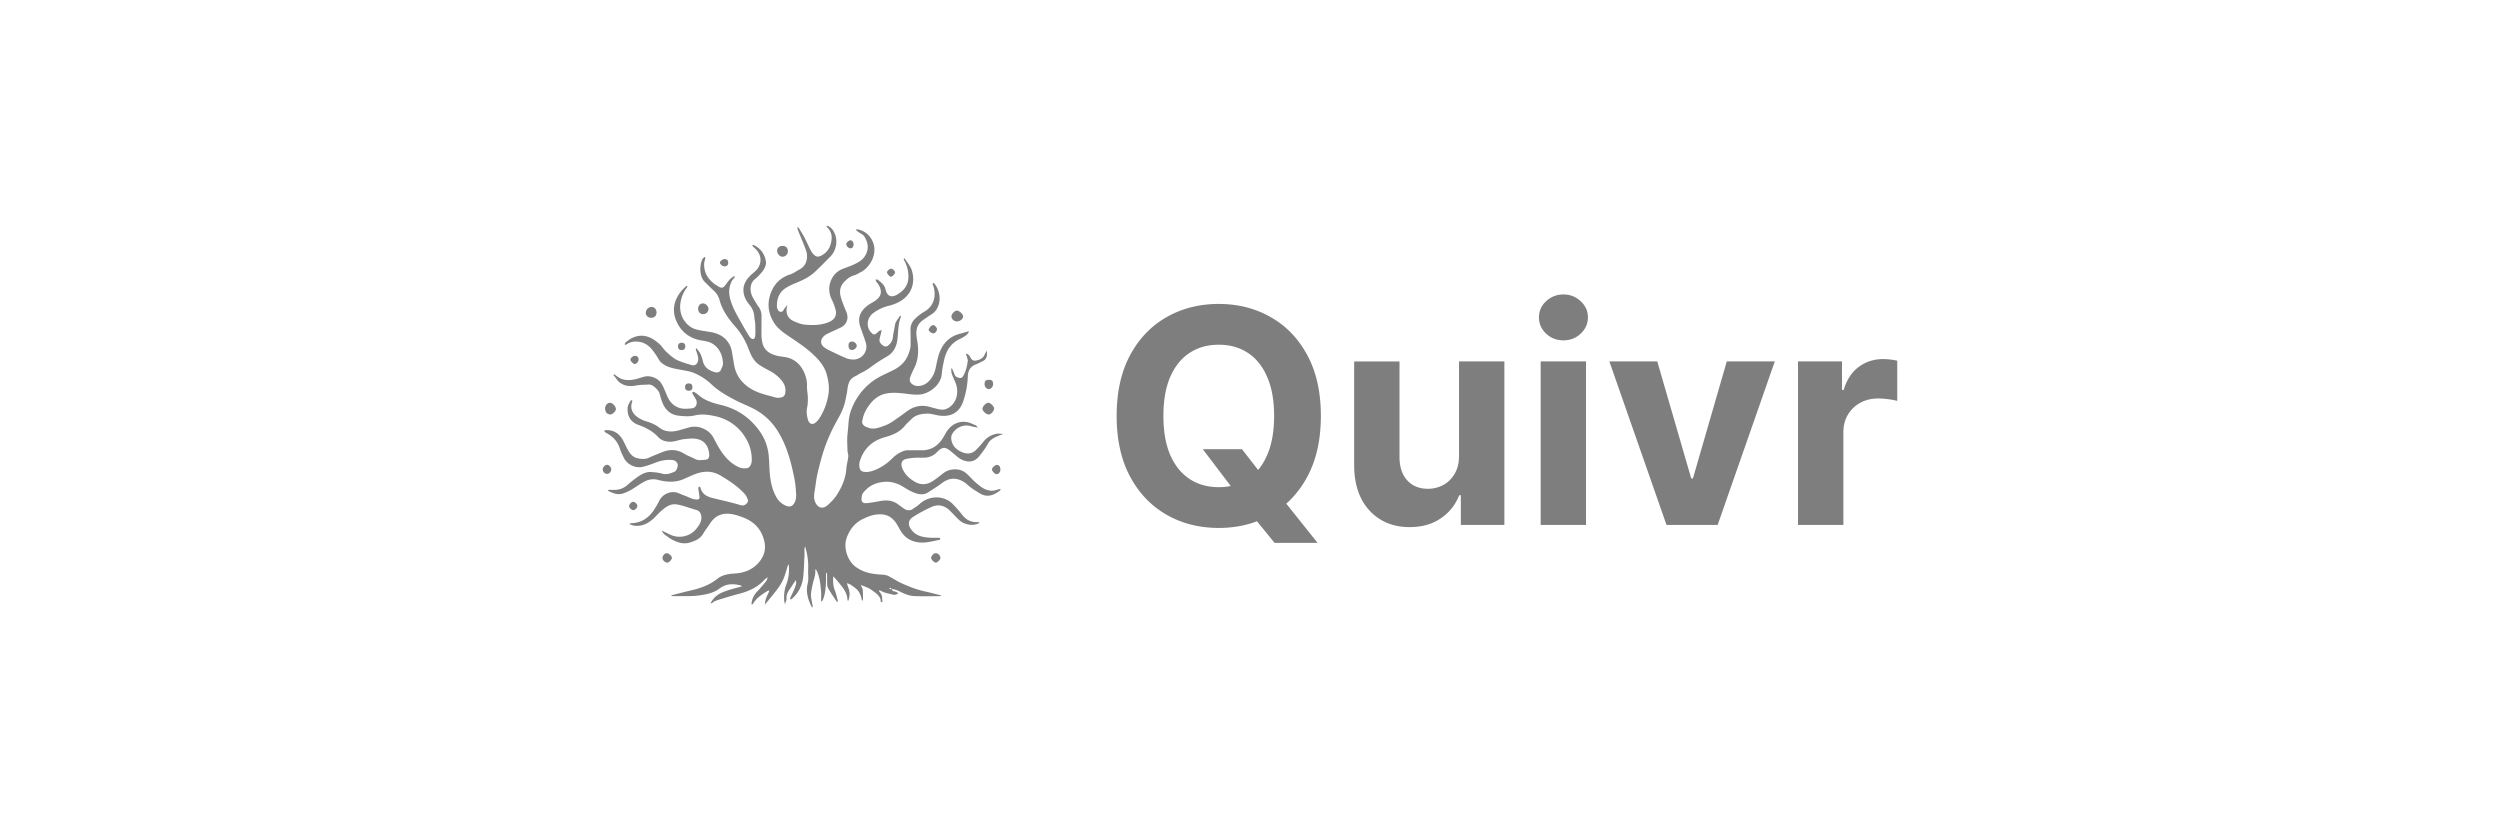 <svg xmlns="http://www.w3.org/2000/svg" width="180" height="60" fill="none" viewBox="0 0 180 60"><path fill="#7e7e7e" fill-rule="evenodd" d="M64.2 42.414c.029.132.127.153.226.174.067.014.134.028.178.077q.023.024.047.043l.014.012.013.01q-.012.007-.025.012-.027.01-.05.023a.38.38 0 0 1-.32.044q-.096-.023-.194-.045c-.25-.056-.499-.112-.721-.254-.012-.007-.031-.002-.05.003l-.03.006.001.004v.006l.001.005.001.009c.002.017.003.034.012.043.131.14.21.3.212.497q.001.095.015.19l.01.081c-.134.005-.137-.079-.14-.159a.3.3 0 0 0-.015-.095c-.127-.267-.351-.424-.576-.581l-.124-.088c-.075-.055-.165-.093-.254-.131l-.048-.02q-.15-.065-.306-.122l-.102-.04q.023.054.051.107c.04.078.081.157.09.238.02.187.018.376.016.565l-.001.163c0 .015-.013.03-.026.044l-.017.02-.015-.025a.2.2 0 0 1-.024-.047c-.069-.308-.165-.602-.426-.807a5 5 0 0 0-.411-.299.6.6 0 0 0-.153-.06l-.079-.026.017.065q.02.079.047.156c.148.38.162.593.058.983q-.009.025-.027.047l-.008.011-.008.012-.017-.025c-.012-.015-.023-.03-.024-.046-.02-.518-.324-.882-.628-1.247q-.06-.07-.117-.142-.062-.074-.128-.146l-.071-.079-.04-.05-.021-.028-.01.024q-.012.027-.015.054c-.012.312-.006.618.117.92.073.178.119.367.165.557l.052.207c.004.015-.006.034-.016.053l-.012.024-.024-.011c-.017-.007-.035-.014-.042-.027l-.125-.19v-.002c-.16-.242-.319-.484-.466-.733a.7.7 0 0 1-.079-.321q-.009-.198-.007-.395.001-.168-.004-.336c-.001-.027-.026-.053-.051-.079l-.024-.026.001.236a9 9 0 0 1-.009.605c-.024.393-.07.785-.23 1.152q-.02.041-.05.078-.016.02-.03.04l-.012-.037c-.01-.027-.02-.054-.02-.08q-.002-.118.002-.235a4 4 0 0 0-.007-.41l-.011-.116c-.047-.479-.094-.958-.323-1.397q-.016-.028-.04-.051l-.02-.023-.004.012-.006.012c-.008.018-.016.036-.014.054.026.242-.04.468-.106.693q-.046.15-.079.3l-.015.07c-.143.686-.15.722.016 1.493a.2.2 0 0 1-.005.086l-.006.038-.03-.026a.2.2 0 0 1-.053-.059c-.258-.528-.414-1.06-.263-1.667.049-.194.04-.402.033-.61a4 4 0 0 1-.004-.333 4.8 4.8 0 0 0-.177-1.552q-.017-.058-.032-.118l-.01-.044q-.007.03-.017.057a.5.5 0 0 0-.028.134 4 4 0 0 0 0 .223q.003.125-.001.25l-.019.419c-.015.386-.03.772-.076 1.155a2.38 2.38 0 0 1-.838 1.568.2.2 0 0 1-.048.025l-.02.009-.014-.041c-.01-.029-.021-.057-.012-.078q.054-.12.114-.24.064-.126.121-.253c.072-.166.142-.333.186-.507a.5.5 0 0 0-.005-.201q-.008-.045-.012-.09l-.056.081-.09.133-.084.13a9 9 0 0 1-.17.26c-.155.224-.298.45-.27.74a.2.2 0 0 1-.004.085l-.079.229-.03.085-.022-.099c-.016-.068-.032-.136-.035-.204-.017-.384.01-.753.156-1.125.164-.42.218-.876.187-1.334q-.005-.041-.023-.08l-.014-.037-.015.034a1 1 0 0 0-.03.074q-.046.142-.088.285c-.06.2-.12.399-.195.592-.178.46-.485.839-.791 1.217l-.07.088-.486.603c-.024-.27.085-.5.193-.73l.075-.165q.014-.033.022-.068l.004-.017.002-.008.003-.01-.036.003a.2.2 0 0 0-.079.017c-.407.254-.815.508-1.063.944-.01.017-.038.023-.066.029l-.04.01q.001-.025.005-.05l.002-.02.004-.035c.035-.353.205-.634.45-.883.187-.192.36-.399.528-.608l.004-.005c.083-.102.17-.211.157-.358l-.067.052c-.053.04-.106.079-.149.126-.504.557-1.154.838-1.864 1.021-.369.095-.733.206-1.098.317l-.351.107q-.114.036-.223.086l-.09.038c-.029.011-.052.035-.075.059-.045.047-.09.093-.176.045l.038-.057q.048-.075.097-.147c.271-.396.688-.569 1.118-.71.205-.068.415-.124.624-.18l.304-.083q.032-.008.063-.023l.014-.005-.025-.02a.2.2 0 0 0-.056-.035c-.54-.144-1.055-.145-1.53.215-.415.316-.903.416-1.414.492-.432.064-.863.061-1.293.058-.223-.001-.446-.003-.669.005-.027 0-.054-.01-.081-.02l-.037-.014.01-.005.016-.009q.037-.021.076-.032l.341-.09h.001c.332-.086.664-.173.998-.248.68-.153 1.326-.386 1.876-.822.365-.29.785-.366 1.224-.39.675-.035 1.271-.24 1.737-.753.444-.486.59-1.04.41-1.684-.227-.817-.758-1.333-1.54-1.617-.331-.12-.659-.235-1.017-.252-.581-.028-1.009.217-1.32.697a9 9 0 0 1-.2.29c-.104.146-.208.292-.297.448-.209.367-.563.508-.923.626-.555.181-1.043-.03-1.51-.311a.5.5 0 0 1-.07-.055q-.031-.028-.065-.05c-.171-.112-.338-.225-.409-.43l.185.089q.169.08.338.165c.456.23.918.252 1.39.052.338-.143.577-.409.765-.708.1-.161.18-.372.17-.555-.012-.212-.085-.45-.353-.526q-.233-.068-.466-.144c-.311-.1-.623-.2-.942-.258-.448-.081-.814.183-1.136.469a6 6 0 0 0-.304.298q-.12.126-.246.246c-.39.362-.835.582-1.384.517a1 1 0 0 1-.235-.066l-.045-.016a.13.13 0 0 1-.048-.038l-.024-.023.023-.009q.027-.012.054-.017.078-.01.156-.016c.088-.008.177-.017.264-.035.608-.127 1.024-.512 1.34-1.023.111-.18.22-.362.311-.552.227-.476.858-.78 1.405-.54q.196.085.397.161.212.08.42.172c.158.071.314.115.488.117.161.002.205-.072.186-.209q-.016-.124-.036-.25-.027-.166-.046-.336c-.004-.032.01-.067.026-.1q.011-.026.02-.05.017.014.04.027c.031.02.063.04.069.065.108.474.482.649.885.749q.267.066.534.128h.002v.001h.002c.487.116.974.232 1.454.378.146.045.288.029.4-.073.1-.092.193-.189.118-.362l-.016-.035c-.05-.118-.099-.229-.19-.328-.504-.552-1.117-.959-1.754-1.334-.605-.358-1.236-.335-1.872-.08q-.251.103-.498.216h-.002l-.273.12c-.6.262-1.22.223-1.827.064a1.32 1.32 0 0 0-.977.107c-.2.1-.39.226-.577.35-.33.218-.652.428-1.047.534-.36.095-.646-.036-.942-.173l-.054-.024c-.01-.005-.015-.02-.02-.035l-.008-.02.025-.01q.025-.014.05-.017.194-.001.387.002c.355.006.658-.111.93-.345.256-.223.522-.437.802-.627.269-.183.564-.334.903-.312.265.018.539.038.791.113.329.096.61-.013.894-.13.156-.064.276-.387.235-.547-.045-.17-.198-.289-.41-.304a2.6 2.6 0 0 0-1.122.169l-.018.007c-.32.122-.644.245-.976.321-.52.12-1.112-.184-1.33-.62l-.033-.067c-.097-.192-.195-.387-.257-.59-.169-.55-.518-.929-1.023-1.183-.036-.017-.062-.051-.09-.086q-.019-.025-.04-.048l.045-.02c.035-.015.07-.03.105-.032.477-.016.855.185 1.12.575.1.147.177.309.254.47q.047.1.098.2c.177.345.365.682.78.78.276.064.556.086.831-.04.268-.123.542-.233.815-.343l.157-.062c.546-.221 1.069-.192 1.58.125.134.083.28.148.426.212.111.05.222.099.329.156.199.109.407.091.611.074l.1-.008c.29-.02.355-.18.312-.497-.068-.505-.333-.869-.806-.99-.298-.077-.633-.041-.95-.007l-.061.006a3 3 0 0 0-.42.09c-.175.045-.35.091-.525.094-.318.006-.666-.075-.892-.324-.403-.444-.89-.69-1.452-.894-.557-.203-.793-.647-.758-1.21.01-.178.094-.32.178-.462l.046-.079c.009-.016.056-.023.078-.013.02.007.042.043.04.063q-.006.036-.022.07-.011.022-.018.047c-.116.407.039.739.342.98.204.162.458.286.709.358.344.101.658.242.941.457.41.31.866.316 1.337.201q.232-.059.462-.13.172-.05.346-.098c.657-.176 1.417.15 1.734.736l.12.224c.105.2.211.4.33.591.35.563.775 1.046 1.402 1.323.184.082.36.082.541.068.202-.015.364-.264.37-.554a2.94 2.94 0 0 0-.432-1.613 3.34 3.34 0 0 0-2.218-1.584c-.453-.096-.931-.172-1.427-.054-.393.094-.833.07-1.24.014-.54-.075-.913-.42-1.114-.93a4 4 0 0 1-.176-.562c-.058-.254-.222-.428-.41-.581-.12-.098-.259-.171-.427-.16q-.139.01-.278.014a4 4 0 0 0-.609.054c-.398.077-.81.06-1.177-.216a1.2 1.2 0 0 1-.247-.277c-.059-.082-.117-.162-.193-.23-.007-.007 0-.028.005-.05l.008-.029.024.006q.023.003.042.014.072.047.14.1c.091.067.182.135.283.179.321.14.665.135 1.002.064.134-.027.264-.067.395-.107.123-.038.247-.076.373-.103.343-.075.898.09 1.153.48.143.219.24.456.337.693q.044.111.092.221c.162.376.396.677.795.836.335.135.678.097 1.012.058.27-.031.4-.344.283-.599-.042-.095-.099-.183-.155-.272q-.051-.08-.1-.164c-.018-.032-.03-.09-.013-.113s.081-.04.109-.027c.088.044.18.09.251.157.472.441 1.066.63 1.668.773 1.2.283 2.142.936 2.84 1.935.375.539.582 1.143.634 1.814q.02.277.032.554v.001c.01.24.022.48.046.72.056.56.176 1.109.458 1.61.168.298.401.51.716.637.294.118.5.007.63-.292.109-.255.089-.515.069-.772l-.011-.157a7 7 0 0 0-.161-1.041c-.247-1.176-.586-2.32-1.273-3.326a4.4 4.4 0 0 0-1.622-1.412 12 12 0 0 0-.671-.316 12 12 0 0 1-.703-.334c-.574-.303-1.137-.627-1.62-1.078a4.1 4.1 0 0 0-1.387-.881 3 3 0 0 0-.508-.124l-.144-.028-.258-.048c-.356-.063-.71-.127-1.036-.3-.202-.109-.378-.24-.494-.452a6 6 0 0 0-.399-.6c-.33-.451-.766-.698-1.338-.664q-.299.02-.55.187a.4.4 0 0 1-.102.041l-.047.016q.007-.03.011-.062c.007-.047.014-.094.04-.115l.015-.011c.147-.117.298-.237.465-.317.741-.355 1.37-.09 1.932.404.104.091.192.2.28.31.082.102.165.204.26.292.228.21.464.428.736.566.29.146.607.24.922.334l.144.044c.262.079.462-.099.481-.377.015-.196-.046-.371-.107-.547q-.034-.093-.063-.19c-.006-.022.005-.05.016-.078q.008-.02.013-.038l.02.027q.02.03.043.057c.222.233.34.53.407.828.112.503.452.716.9.835.153.04.333-.013.397-.15l.014-.032c.073-.155.153-.326.145-.483-.03-.58-.263-1.085-.765-1.397-.216-.134-.5-.182-.759-.224-.784-.123-1.39-.535-1.746-1.218-.41-.785-.352-1.593.29-2.366.076-.092.164-.175.252-.257l.082-.077c.009-.01.026-.01.044-.009h.023l.005.027c.006.021.01.041.003.052a2.4 2.4 0 0 0-.432.866c-.22.774.016 1.526.63 1.975.259.19.588.254.91.308l.24.038c.24.036.48.072.709.145.51.165.886.51 1.077 1.016.057.152.083.317.109.481q.016.109.037.216.027.148.05.297c.032.207.065.414.128.611.203.637.63 1.09 1.21 1.42.413.235.86.355 1.307.475q.2.053.399.11a.8.8 0 0 0 .3.005c.283-.035.377-.16.395-.451.02-.337-.112-.608-.325-.849a2.9 2.9 0 0 0-.876-.668c-.25-.129-.5-.263-.729-.427-.387-.276-.57-.706-.731-1.128a5.2 5.2 0 0 0-.975-1.625c-.487-.554-.912-1.15-1.109-1.883a1.4 1.4 0 0 0-.421-.677q-.178-.164-.349-.336a13 13 0 0 0-.268-.263c-.43-.404-.402-1.193-.212-1.636.02-.05.062-.089.103-.128l.036-.035c.013-.015.057-.026.064-.018.016.019.03.052.025.075q-.016.067-.034.136c-.022.076-.044.153-.049.232-.043.64.253 1.117.738 1.498q.038.029.084.052l.06.035c.394.267.468.25.748-.149.072-.104.152-.208.242-.295a2 2 0 0 1 .203-.158q.05-.033.096-.068c.05.105-.014.166-.075.223-.025.025-.05.048-.065.074-.303.523-.277 1.052-.09 1.593.168.494.425.945.682 1.396q.098.17.192.34.215.389.456.761c.047.072.146.15.225.155.147.01.174-.154.18-.245.018-.3.008-.6-.005-.901-.003-.069-.016-.137-.03-.205a1.3 1.3 0 0 1-.029-.21 1.44 1.44 0 0 0-.32-.858l-.009-.011c-.135-.175-.276-.357-.353-.56-.27-.72.001-1.25.554-1.723l.026-.023c.14-.12.285-.244.38-.396.272-.441.198-.948-.163-1.319q-.048-.05-.098-.096-.06-.057-.116-.115a.3.3 0 0 1-.04-.07l-.015-.029q.02-.001.04-.005c.028-.004.055-.008.076.003.493.244.794.662.87 1.186.043.299-.142.597-.352.836-.132.15-.27.3-.428.423-.41.321-.399.915-.146 1.356l.014.025c.122.213.244.426.388.623.15.205.208.43.207.675l-.001.326v.002q-.004.567 0 1.135c.002.1.02.202.037.302l.013.074c.101.603.525.87 1.064 1.006.128.032.26.05.392.07q.095.012.19.027c.67.113 1.117.518 1.382 1.121.135.308.21.64.198.99-.005.149.013.297.03.446.014.118.029.237.031.356.005.239 0 .476-.052.718-.06.286-.027.592.061.884.088.29.31.393.545.202.16-.13.29-.312.392-.495.277-.494.46-1.014.544-1.587.07-.494-.013-.95-.138-1.406-.127-.458-.398-.833-.727-1.18-.536-.561-1.17-.992-1.805-1.421l-.243-.165c-.4-.274-.79-.557-1.044-.984-.398-.671-.474-1.37-.193-2.108.254-.67.709-1.102 1.39-1.323.154-.05.295-.136.436-.223q.116-.072.235-.135c.546-.283.628-.91.47-1.361-.104-.3-.226-.592-.347-.885l-.167-.406a4 4 0 0 1-.114-.316c-.005-.014.006-.033.016-.052l.012-.024.023.011c.017.008.034.015.042.028l.096.155c.11.176.22.353.315.537.086.162.164.329.243.495q.099.21.203.419c.057.112.129.225.217.312.214.212.37.205.64.044.463-.273.634-.714.665-1.207a1 1 0 0 0-.34-.795c-.015-.014-.02-.04-.025-.065l-.006-.031q.018.002.038.003a.2.2 0 0 1 .079.015c.171.08.292.201.39.371.384.66.177 1.416-.237 1.833l-.243.245v.001l-.002.001c-.301.306-.603.612-.92.9-.379.343-.844.553-1.314.748a4.7 4.7 0 0 0-.716.354c-.503.32-.672.813-.641 1.387.003.06.031.118.058.175l.01.021c.078.158.26.188.375.06q.028-.035.046-.078a.4.4 0 0 1 .038-.067q.074-.095.15-.185l.07-.084-.02.099c-.015.073-.03.146-.036.22-.029.4.161.687.51.845.253.115.525.223.797.25.565.053 1.135.052 1.68-.16.274-.107.505-.259.56-.578a.5.5 0 0 0 .01-.195 3.4 3.4 0 0 0-.286-.834c-.217-.433-.27-.89-.096-1.356.163-.438.466-.742.899-.904l.16-.06c.356-.13.711-.262 1.028-.469.489-.318.72-.941.489-1.49-.08-.19-.165-.386-.371-.492-.091-.046-.174-.11-.257-.173l-.091-.07c-.011-.007-.016-.023-.02-.04l-.008-.022.027-.011c.018-.008.035-.016.051-.013.612.103 1.034.544 1.188 1.08.234.816-.312 1.706-.949 2.02q-.074.035-.147.078c-.1.057-.202.114-.31.142-.292.074-.5.251-.702.456-.326.33-.373.723-.248 1.138.105.348.24.689.384 1.024.206.483.035.932-.41 1.144q-.184.087-.367.17c-.21.096-.421.192-.627.298a.85.85 0 0 0-.314.267c-.161.242-.106.5.124.679q.151.117.322.2l.101.048c.385.187.77.373 1.163.54.15.065.327.09.493.095a.93.93 0 0 0 .92-1.208c-.089-.292-.193-.58-.297-.867q-.046-.124-.088-.246c-.27-.76.069-1.263.62-1.638q.104-.07.213-.131.112-.065.219-.135c.448-.306.532-.66.27-1.133a1.3 1.3 0 0 0-.11-.159q-.046-.056-.086-.116a.2.2 0 0 1-.027-.083l-.01-.044q.026.002.055 0c.041 0 .082-.002.107.018l.035.027c.224.178.455.362.519.657.113.517.439.647.913.34.442-.285.724-.648.736-1.21a2.36 2.36 0 0 0-.33-1.254c-.01-.018-.003-.047.005-.076l.01-.038.023.016q.027.014.044.036.067.099.135.194c.156.22.311.44.383.717.208.804-.028 1.531-.662 2.007-.304.228-.659.366-1.032.46a3 3 0 0 0-1.135.545c-.48.38-.472 1.03-.114 1.386.164.164.224.168.4.03q.035-.028.069-.063.041-.045.09-.079c.038-.025.082-.04.126-.057l.06-.023-.013.07q-.01.06-.024.119l-.04.162q-.039.142-.069.286c-.048.236.099.38.265.497.11.076.244.079.356-.018.177-.151.303-.323.33-.573.02-.184.056-.366.092-.549q.036-.18.066-.361c.03-.181.129-.32.229-.46q.06-.082.112-.166c.008-.012.025-.02.042-.027l.024-.011.01.027c.008.019.016.037.01.05-.157.388-.186.794-.216 1.2v.001q-.013.19-.031.379c-.057.542-.266 1-.771 1.29-.402.232-.796.484-1.167.764a4 4 0 0 1-.688.414q-.106.054-.208.12a2 2 0 0 1-.234.13c-.388.18-.49.532-.534.902-.03.246-.08.484-.13.723l-.03.145c-.105.509-.34.957-.588 1.397-.5.888-.886 1.819-1.15 2.8-.103.38-.204.759-.285 1.142-.044.204-.073.41-.102.618q-.02.15-.044.299l-.017.104-.035.228c-.03.21-.043.413.032.626.173.484.56.617.94.269.25-.23.497-.483.673-.769.339-.551.604-1.14.65-1.807.011-.167.043-.333.076-.498.027-.138.054-.276.069-.416a.7.7 0 0 0-.028-.226c-.014-.063-.029-.126-.03-.188l-.01-.29c-.01-.32-.023-.642.017-.956q.028-.247.046-.495c.028-.381.056-.763.19-1.132a4.5 4.5 0 0 1 1.49-2.072c.359-.28.761-.472 1.164-.663q.218-.102.433-.21c.489-.25.85-.604 1.053-1.119.094-.239.164-.478.162-.736q-.002-.18-.002-.36.002-.336-.008-.672c-.011-.322.121-.59.336-.8.2-.196.428-.374.672-.513.678-.392.832-1.09.673-1.72a2 2 0 0 0-.05-.158q-.023-.06-.041-.122c-.004-.011.023-.035.04-.048.01-.007.031-.006.041.001.025.014.051.03.067.052.444.587.498 1.403.043 1.968-.099.123-.24.212-.38.3a3 3 0 0 0-.194.129l-.157.11a2 2 0 0 0-.343.268c-.355.372-.306.834-.228 1.287.123.706.108 1.392-.23 2.045a5 5 0 0 0-.27.618c-.084.231-.004.408.2.533.288.175.771.12 1.126-.232.265-.264.427-.591.507-.959l.048-.232c.038-.183.076-.367.124-.548.24-.92.775-1.547 1.745-1.735.03-.005.059-.018.087-.031.038-.018.075-.035.111-.033.038.001.074-.014.11-.03.057-.025.114-.05.178 0l-.064.083a.7.7 0 0 1-.152.167 3 3 0 0 1-.475.275c-.635.308-.957.847-1.104 1.508-.073.328-.14.662-.166.997-.066.81-.909 1.403-1.536 1.474-.327.038-.638-.002-.95-.042q-.165-.022-.333-.04c-.693-.065-1.387-.096-1.986.397-.37.304-.774.896-.88 1.404l-.018.076c-.03.12-.06.238.025.363.085.127.21.172.339.219l.027.01.022.008c.368.139.704.018 1.037-.101l.14-.05c.302-.103.56-.285.818-.468q.117-.082.233-.161.164-.112.322-.232c.12-.09.241-.181.367-.263.479-.311.997-.371 1.545-.215.228.066.458.129.691.174.278.053.525-.027.749-.205.518-.411.63-1.164.349-1.781a6 6 0 0 1-.242-.583 1 1 0 0 1-.036-.263l-.003-.072c-.001-.016.011-.032.024-.048l.015-.022.011.02q.015.025.029.053l.05.115q.062.134.113.27c.048.136.138.185.274.23.167.054.262.02.344-.118.194-.334.278-.705.332-1.08.008-.06-.01-.12-.029-.183-.014-.048-.028-.096-.031-.144-.001-.027-.02-.052-.037-.076-.032-.042-.06-.082.005-.125.018-.012.07.029.12.066l.047.036a.2.2 0 0 1 .057.065l.015.028c.091.17.183.341.423.3.274-.047.518-.147.641-.425a1 1 0 0 1 .038-.076l.11-.224q.003.038.009.074c.008.06.016.118.014.177-.003.247-.102.435-.343.535q-.094.04-.184.09c-.078.04-.155.08-.236.109-.414.143-.597.433-.616.865a6.4 6.4 0 0 1-.335 1.82c-.3.871-.983 1.134-1.767 1.008a5 5 0 0 1-.277-.056c-.199-.044-.397-.087-.592-.077-.39.02-.788.087-1.087.39l-.16.156c-.113.108-.225.215-.322.335-.378.464-.893.663-1.447.82-.907.258-1.527.832-1.797 1.752a.95.95 0 0 0-.02.382c.036.264.159.351.43.365.247.012.472-.055.697-.146.494-.2.918-.505 1.287-.881a2.2 2.2 0 0 1 .747-.478.9.9 0 0 1 .33-.056 28 28 0 0 1 .598-.002q.218.002.434 0c.672-.005 1.148-.341 1.494-.894q.065-.104.124-.211v-.001q.073-.134.156-.261c.441-.66 1.182-.864 1.883-.509q.039.019.084.035c.098.037.203.076.227.208l-.144-.03a4 4 0 0 1-.337-.077c-.516-.15-1.068.103-1.33.566-.19.335.027.838.267 1.036.231.19.49.342.793.366.243.02.47-.069.645-.242q.29-.286.542-.603c.25-.317.576-.5.96-.573.103-.02.211-.006.32.006q.072.01.144.015l-.124.046q-.134.048-.266.103c-.29.123-.56.264-.719.563-.114.21-.25.412-.396.603l-.07.09c-.124.164-.251.333-.416.437-.353.221-.737.149-1.086-.046-.122-.069-.23-.161-.336-.254l-.133-.111-.126-.105q-.115-.1-.237-.188c-.248-.177-.426-.183-.656-.019-.066.047-.124.106-.182.165l-.07.068a1.26 1.26 0 0 1-.841.348q-.165.007-.33.004c-.12-.002-.238-.003-.357.005a4 4 0 0 0-.627.08c-.327.076-.427.327-.305.646.17.448.495.748.889.988.463.282.92.232 1.355-.06a8 8 0 0 0 .514-.383l.198-.154c.27-.207.568-.29.912-.284a1.2 1.2 0 0 1 .801.334q.149.137.287.285c.106.11.212.22.327.318l.02.019c.28.24.551.475.943.563.239.053.431-.002.632-.06l.1-.028a1 1 0 0 1 .118-.022l-.016.043c-.012.033-.023.066-.046.084-.428.32-.88.515-1.401.214a8 8 0 0 1-.642-.406q-.123-.09-.237-.194a2.5 2.5 0 0 0-.295-.231c-.436-.277-.9-.334-1.365-.076-.122.068-.235.15-.348.234a6 6 0 0 1-.21.15q-.268.177-.538.35l-.135.086c-.331.213-.678.14-1.004.014-.261-.1-.508-.247-.746-.397-.379-.24-.802-.389-1.232-.385-.636.005-1.218.226-1.643.744a.55.55 0 0 0-.126.22c-.082.413-.042.625.397.57q.437-.055.873-.139c.383-.072.763-.082 1.116.101.13.068.248.156.366.245q.094.071.19.138l.033.022.01.006c.068.048.138.097.214.118.151.041.309.042.449-.06q.081-.06.167-.114a2.3 2.3 0 0 0 .312-.232 1.8 1.8 0 0 1 1.185-.494c.447-.01.894.143 1.227.485.237.245.465.502.673.77.27.349.61.53 1.048.527h.023q.053-.002.106.005.025.006.048.023l.025.014-.024.015-.046.028c-.386.207-1.026.11-1.386-.226-.154-.143-.3-.294-.445-.445q-.11-.115-.22-.226c-.39-.394-.854-.502-1.354-.275-.448.205-.885.44-1.302.703-.433.273-.398.685 0 1.08.319.319.714.38 1.12.418.166.015.333.015.5.015q.136 0 .273.002c.02 0 .06.037.056.048-.01.036-.03.093-.053.097q-.18.032-.36.072c-.349.074-.698.148-1.062.116-.59-.05-1.043-.304-1.362-.813q-.077-.124-.147-.252c-.118-.21-.236-.421-.415-.595-.34-.33-.727-.405-1.192-.352-.35.039-.651.164-.956.309-.599.282-.973.761-1.193 1.371-.256.71.058 1.671.686 2.113.35.247.736.39 1.163.464.216.037.43.053.645.068l.155.011c.123.01.254.04.363.097.129.066.255.14.381.213.167.098.335.195.509.276.56.26 1.132.486 1.74.617.25.053.498.117.747.18l.31.078a1 1 0 0 1 .118.038l-.036.017c-.024.012-.047.024-.071.024l-.47.005c-.46.006-.919.011-1.377-.01-.32-.014-.63-.128-.922-.272-.224-.111-.447-.22-.701-.23m-8.93-.87h-.001l.007-.019.012-.033h.001l-.011.031zm0 0 .018-.008.03-.012-.032.014zm4.125-.666a.4.4 0 0 1-.008.103c-.013.081-.025.163.075.216-.104-.053-.09-.134-.078-.216a.4.4 0 0 0 .008-.105zm-.017-.035v-.004l-.007-.011a1 1 0 0 1-.055-.085c-.002-.003.006-.01.014-.02l.01-.01-.001-.004-.012.014c-.008.008-.016.016-.015.019q.03.052.066.101m4.808 1.569h-.016a.4.4 0 0 1-.06 0c-.038-.004-.068-.022-.077-.078l.022-.001.015-.002q.027-.003.052-.001c.031.005.057.024.064.082" clip-rule="evenodd"/><path fill="#7e7e7e" d="m70.37 30.786.009.002-.007.008zM55.078 43.542l.005-.012-.002-.001.009-.01.001.015.002.001-.001.002v.002l-.002-.002zM55.078 43.542l-.006.016-.012.032-.028-.029.012-.005.02-.008zM71.215 29.84c.15-.011.366-.266.362-.427-.005-.164-.27-.422-.427-.414-.163.007-.42.277-.412.431.013.191.285.427.477.41M43.923 28.999c.185.004.425.265.423.46-.002.145-.256.39-.397.384-.244-.012-.39-.184-.38-.453.006-.213.171-.396.354-.391M46.881 22.882c.242.002.392-.15.39-.393-.002-.224-.153-.386-.352-.39a.43.43 0 0 0-.421.427c-.001.2.163.355.383.356M68.881 23.141c-.2-.003-.394-.197-.376-.375.017-.171.244-.407.387-.402.198.008.458.255.451.432-.007.18-.233.349-.462.345M56.727 18.094c.001-.244-.146-.39-.391-.39-.223 0-.385.149-.385.353-.001.205.186.418.374.427a.39.39 0 0 0 .402-.39M50.632 21.847c.197.008.401.235.38.422-.027.216-.182.353-.396.35-.208-.002-.353-.168-.35-.395s.16-.386.366-.377M48.069 40.509c.122-.014.317-.24.307-.354-.013-.142-.24-.332-.384-.324-.15.01-.299.19-.293.354.006.166.206.342.37.323M71.503 27.65c.003.196-.156.375-.32.362-.163-.014-.294-.171-.293-.354.001-.225.084-.309.303-.31.225-.003.308.078.31.301M67.388 40.51c.116-.007.331-.233.324-.343-.012-.188-.19-.351-.365-.335-.146.013-.311.207-.303.356.006.113.235.327.344.322M43.714 33.466c.154.01.302.186.296.353-.007.164-.181.323-.332.3a.326.326 0 0 1-.28-.32c.005-.17.168-.342.316-.333M71.765 34.143c.138-.006.259-.15.262-.312q.008-.345-.255-.36c-.111-.006-.335.194-.348.312-.014.133.206.365.341.36M61.349 24.593c.162-.008.34.159.336.31-.003.132-.172.29-.313.295-.187.007-.27-.081-.277-.293-.006-.21.07-.304.254-.312M45.6 36.73c.14-.006.304-.185.29-.316-.015-.141-.197-.3-.324-.281-.136.02-.292.216-.267.336.025.123.19.266.302.261M67.182 23.402c.094-.007.265.162.279.276.017.143-.119.318-.25.322-.14.005-.327-.134-.343-.252-.014-.1.202-.338.314-.346M45.979 25.861c-.01-.16-.11-.245-.28-.238-.142.007-.32.168-.31.284.005.087.222.306.3.303.155-.007.301-.183.29-.349M52.187 18.65c.165.01.252.11.244.28-.008.168-.106.256-.273.25-.143-.004-.338-.173-.323-.28.016-.115.216-.256.352-.25M63.864 19.604c-.006.093.195.323.286.325.087.003.294-.217.295-.312.001-.104-.17-.267-.284-.27-.107-.004-.29.155-.297.257M49.093 25.205c-.167.007-.267-.078-.276-.239-.012-.183.088-.291.27-.29q.252.004.254.26c0 .168-.084.261-.248.27M49.595 28.134q.254 0 .259-.258.003-.257-.247-.27c-.171-.007-.27.074-.282.236-.013.188.083.293.27.292M61.459 17.596c-.007.183-.1.295-.238.285-.141-.01-.3-.183-.288-.314.01-.108.179-.26.297-.267.117-.005.235.145.229.296M70.38 30.798l.007-.007.005.012zM70.392 30.803l.052.02-.03.032-.013-.032zM110.928 26.023v11.774h3.265V26.023zM111.318 24.022q.522.483 1.25.483t1.242-.483q.52-.49.521-1.173 0-.675-.521-1.157a1.74 1.74 0 0 0-1.242-.49 1.76 1.76 0 0 0-1.25.49 1.53 1.53 0 0 0-.513 1.157q0 .683.513 1.173"/><path fill="#7e7e7e" fill-rule="evenodd" d="M94.128 34.317a7 7 0 0 1-1.514 1.948l2.25 2.82h-3.097l-1.264-1.553q-1.27.48-2.753.48-2.093 0-3.756-.95t-2.63-2.752q-.965-1.802-.965-4.362 0-2.568.966-4.37.966-1.801 2.629-2.744 1.663-.95 3.756-.95 2.078 0 3.741.95 1.671.942 2.637 2.744.975 1.802.974 4.37 0 2.568-.974 4.37M86.6 32.34h2.821l1.162 1.495q.388-.459.655-1.08.498-1.143.498-2.806t-.498-2.806Q90.747 26 89.851 25.41q-.897-.59-2.1-.59t-2.101.59-1.395 1.732q-.49 1.143-.49 2.806t.49 2.805q.498 1.143 1.395 1.733t2.1.59q.454 0 .862-.084z" clip-rule="evenodd"/><path fill="#7e7e7e" d="M105.05 32.784v-6.761h3.265v11.774h-3.135V35.66h-.122a3.48 3.48 0 0 1-1.327 1.663q-.92.63-2.246.629-1.18 0-2.077-.537a3.7 3.7 0 0 1-1.403-1.525q-.498-.99-.506-2.37v-7.496h3.266v6.914q.007 1.043.559 1.649.552.605 1.48.605.59 0 1.104-.268.513-.276.828-.813.321-.537.314-1.326M127.786 26.023l-4.116 11.774h-3.68l-4.116-11.774h3.449l2.446 8.424h.122l2.438-8.424zM129.457 26.023v11.774h3.266v-6.661q0-.72.322-1.273.33-.552.889-.858.567-.314 1.288-.314.338 0 .744.053.406.054.636.123v-2.898a4.933 4.933 0 0 0-1.027-.115q-.99 0-1.748.567-.759.56-1.081 1.656h-.123v-2.054z"/></svg>